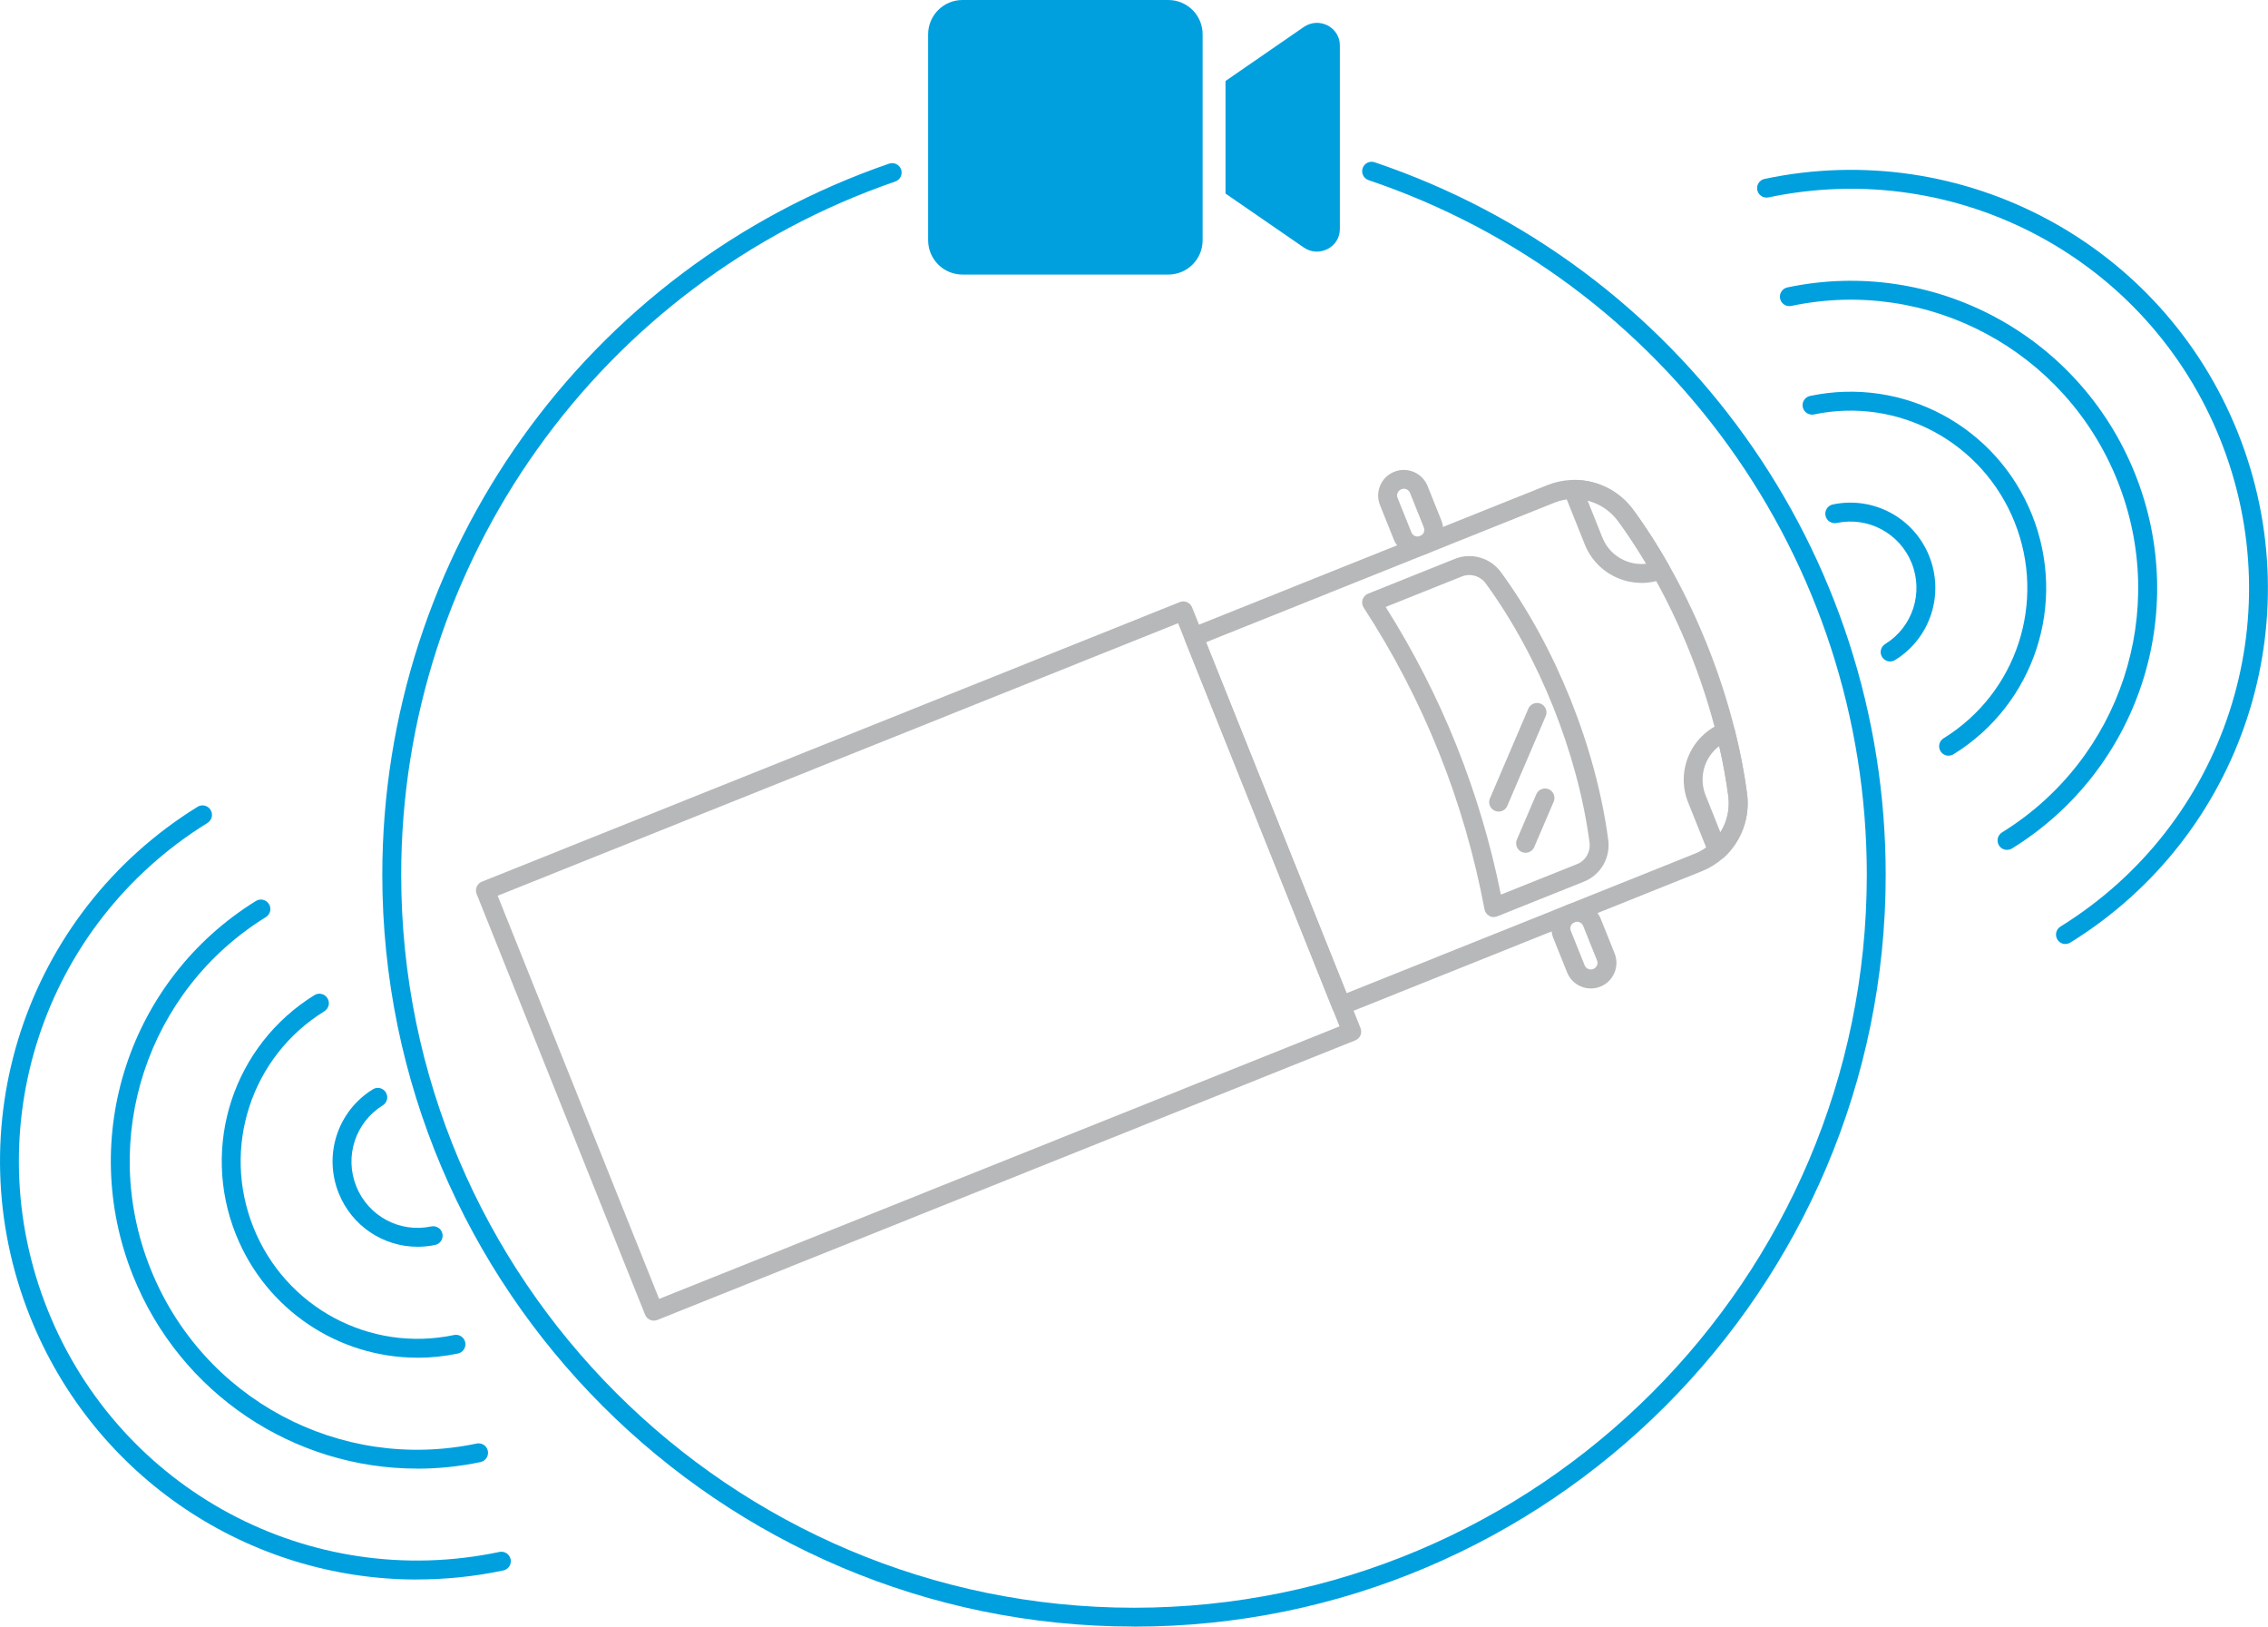 <svg height="258.24" viewBox="0 0 360.16 258.24" width="360.16" xmlns="http://www.w3.org/2000/svg"><g fill="#b7b8ba"><path d="m213 161.13c-.59 0-1.16-.36-1.39-.94l-23.43-58.51c-.31-.77.07-1.64.83-1.95l56.68-22.7c4.94-1.98 10.58-.35 13.72 3.96 9.23 12.65 15.97 29.47 18.02 45 .7 5.29-2.26 10.36-7.2 12.34l-56.68 22.7c-.18.07-.37.11-.56.11zm-21.48-59.17 22.32 55.72 55.28-22.14c3.66-1.47 5.86-5.23 5.34-9.16-1.99-15.05-8.52-31.36-17.47-43.62-2.33-3.2-6.52-4.41-10.18-2.94l-55.28 22.14z"/><path d="m103.83 209.67c-.59 0-1.16-.36-1.39-.94l-26.75-66.8c-.15-.37-.14-.78.01-1.15.16-.37.45-.65.82-.8l110.83-44.39c.76-.31 1.64.06 1.95.83l26.75 66.8c.15.37.14.78-.01 1.15-.16.37-.45.65-.82.8l-110.83 44.39c-.18.07-.37.11-.56.11zm-24.8-67.46 25.64 64.01 108.05-43.27-25.64-64.01z"/><path d="m237.21 145.6c-.25 0-.5-.06-.72-.19-.39-.22-.67-.6-.75-1.04-3.22-17.15-9.67-33.27-19.19-47.91-.24-.38-.31-.84-.17-1.27s.46-.77.87-.94l13.78-5.52c2.63-1.06 5.65-.18 7.33 2.12 8.72 11.95 15.09 27.85 17.03 42.51.37 2.83-1.2 5.54-3.84 6.6l-13.78 5.52c-.18.07-.37.11-.56.11zm-17.16-49.23c8.87 14.04 15.01 29.38 18.29 45.66l12.1-4.84c1.36-.54 2.17-1.95 1.98-3.42-1.88-14.19-8.04-29.57-16.48-41.14-.87-1.2-2.43-1.65-3.79-1.11l-12.1 4.84z"/><path d="m272.74 136.51c-.11 0-.22-.01-.33-.04-.48-.11-.88-.45-1.06-.9l-3.28-8.19c-1.98-4.95.43-10.6 5.39-12.58.4-.16.85-.14 1.24.06s.67.55.77.97c.87 3.47 1.53 6.89 1.97 10.18.5 3.78-.88 7.56-3.68 10.12-.28.25-.64.39-1.01.39zm.27-18.06c-2.34 1.77-3.3 4.96-2.16 7.81l2.35 5.88c1.06-1.69 1.52-3.72 1.25-5.75-.34-2.57-.82-5.23-1.44-7.93z"/><path d="m260.66 92.54c-1.29 0-2.58-.26-3.81-.79-2.38-1.02-4.21-2.9-5.18-5.3l-3.28-8.19c-.18-.46-.13-.97.14-1.39.27-.41.73-.66 1.22-.67 3.85-.09 7.41 1.71 9.65 4.79 1.96 2.68 3.84 5.61 5.6 8.72.21.38.25.83.11 1.24s-.46.74-.86.9c-1.16.47-2.38.7-3.6.7zm-8.55-13.08 2.35 5.88c.66 1.66 1.93 2.96 3.57 3.66 1.08.46 2.25.63 3.38.5-1.42-2.38-2.9-4.64-4.43-6.74-1.21-1.65-2.94-2.81-4.88-3.3z"/><path d="m225.1 88.2c-.54 0-1.08-.11-1.6-.33-1-.43-1.77-1.22-2.17-2.23l-2.19-5.46c-.4-1.01-.39-2.11.04-3.11s1.22-1.77 2.23-2.17c2.08-.84 4.45.18 5.29 2.26l2.19 5.46c.4 1.01.39 2.11-.04 3.11s-1.22 1.77-2.23 2.17c-.49.2-1 .29-1.51.29zm-2.19-10.6c-.13 0-.26.02-.39.08-.26.11-.47.31-.58.57s-.12.55 0 .81l2.19 5.46c.11.26.31.47.57.58s.55.12.82 0c.26-.11.47-.31.58-.57s.12-.55 0-.81l-2.19-5.46c-.17-.42-.57-.67-.99-.67z"/><path d="m252.62 156.93c-.54 0-1.08-.11-1.6-.33-1-.43-1.77-1.22-2.17-2.23l-2.19-5.46c-.4-1.01-.39-2.11.04-3.11s1.22-1.77 2.23-2.17 2.11-.39 3.11.04 1.77 1.22 2.17 2.23l2.19 5.46c.4 1.01.39 2.11-.04 3.11s-1.22 1.77-2.23 2.17c-.49.2-1 .29-1.51.29zm-2.19-10.6c-.13 0-.27.03-.4.08-.26.11-.47.31-.58.57s-.12.55 0 .81l2.19 5.46c.22.55.84.81 1.38.59.26-.11.47-.31.58-.57s.12-.55 0-.81l-2.19-5.46c-.11-.26-.31-.47-.57-.58-.13-.06-.28-.09-.42-.09z"/><path d="m237.98 128.85c-.2 0-.4-.04-.59-.12-.76-.33-1.12-1.21-.79-1.97l6.1-14.25c.33-.76 1.21-1.11 1.97-.79.76.33 1.12 1.21.79 1.97l-6.1 14.25c-.24.57-.8.91-1.38.91z"/><path d="m242.26 135.39c-.2 0-.4-.04-.59-.12-.76-.33-1.11-1.21-.79-1.97l3.09-7.21c.33-.76 1.2-1.11 1.97-.79.76.33 1.11 1.21.79 1.97l-3.09 7.21c-.24.57-.8.91-1.38.91z"/></g><g fill="#00a0df"><path d="m180.08 258.24c-65.82 0-119.37-53.55-119.37-119.37 0-50.94 32.34-96.31 80.48-112.89.78-.27 1.64.15 1.91.93s-.15 1.64-.93 1.91c-46.93 16.16-78.46 60.39-78.46 110.06 0 64.17 52.2 116.37 116.37 116.37s116.37-52.2 116.37-116.37c0-49.98-31.8-94.3-79.12-110.28-.79-.27-1.21-1.12-.94-1.9.26-.78 1.12-1.21 1.9-.94 48.55 16.39 81.16 61.85 81.16 113.12 0 65.82-53.55 119.37-119.37 119.37z"/><path d="m300.16 105.02c-.5 0-.99-.25-1.28-.71-.44-.7-.22-1.63.49-2.06 4.34-2.69 6.11-8.09 4.21-12.84s-6.91-7.43-11.91-6.38c-.8.17-1.61-.35-1.78-1.16s.35-1.61 1.16-1.78c6.43-1.35 12.87 2.1 15.31 8.2s.17 13.05-5.42 16.5c-.25.15-.52.22-.79.22z"/><path d="m309.44 119.98c-.5 0-.99-.25-1.28-.71-.44-.7-.22-1.63.49-2.06 11.62-7.19 16.35-21.63 11.26-34.34-5.09-12.7-18.48-19.88-31.85-17.07-.81.17-1.61-.35-1.78-1.16s.35-1.61 1.16-1.78c14.79-3.12 29.62 4.83 35.25 18.89s.39 30.04-12.47 38c-.25.15-.52.22-.79.22z"/><path d="m318.72 134.93c-.5 0-.99-.25-1.28-.71-.44-.71-.22-1.63.49-2.07 18.89-11.69 26.59-35.17 18.32-55.83s-30.05-32.33-51.79-27.75c-.81.17-1.61-.35-1.78-1.16s.35-1.61 1.16-1.78c23.16-4.88 46.38 7.56 55.2 29.57s.61 47.04-19.52 59.5c-.25.15-.52.22-.79.22z"/><path d="m328 149.88c-.5 0-.99-.25-1.28-.71-.44-.71-.22-1.63.49-2.07 26.16-16.2 36.83-48.72 25.37-77.33s-41.63-44.77-71.74-38.43c-.81.17-1.61-.35-1.78-1.16s.35-1.61 1.16-1.78c31.53-6.64 63.14 10.29 75.14 40.25 12 29.97.82 64.03-26.58 80.99-.25.15-.52.22-.79.22z"/><path d="m66.31 197.94c-5.42 0-10.43-3.28-12.52-8.5-2.45-6.11-.17-13.05 5.42-16.5.7-.44 1.63-.22 2.06.49.44.7.22 1.63-.49 2.06-4.34 2.69-6.11 8.09-4.21 12.84s6.9 7.44 11.91 6.38c.82-.17 1.61.35 1.78 1.16s-.35 1.61-1.16 1.78c-.94.2-1.87.29-2.8.29z"/><path d="m66.28 215.55c-12.48 0-24.01-7.55-28.82-19.56-5.63-14.06-.39-30.04 12.47-38 .7-.44 1.63-.22 2.07.49s.22 1.63-.49 2.07c-11.62 7.19-16.35 21.63-11.26 34.33 5.09 12.71 18.49 19.88 31.85 17.07.81-.17 1.61.35 1.78 1.16s-.35 1.61-1.16 1.78c-2.16.45-4.31.67-6.44.67z"/><path d="m66.24 233.16c-19.54 0-37.58-11.82-45.12-30.62-8.82-22.01-.61-47.04 19.52-59.5.71-.44 1.63-.22 2.07.49s.22 1.63-.49 2.07c-18.89 11.69-26.59 35.17-18.32 55.83s30.05 32.33 51.79 27.75c.81-.17 1.61.35 1.78 1.16s-.35 1.61-1.16 1.78c-3.37.71-6.75 1.05-10.08 1.05z"/><path d="m66.21 250.77c-26.61 0-51.17-16.09-61.42-41.69-12-29.97-.82-64.03 26.58-80.99.7-.44 1.63-.22 2.07.49s.22 1.63-.49 2.07c-26.16 16.18-36.84 48.7-25.38 77.31s41.63 44.77 71.74 38.43c.81-.18 1.61.35 1.78 1.16s-.35 1.61-1.16 1.78c-4.59.97-9.19 1.43-13.72 1.43z"/><path d="m190.98 5.45v32.69c0 3.01-2.44 5.45-5.45 5.45h-32.69c-3.01 0-5.45-2.44-5.45-5.45v-32.69c0-3.01 2.44-5.45 5.45-5.45h32.69c3.01 0 5.45 2.44 5.45 5.45zm21.79 1.76v29.16c0 2.89-3.31 4.58-5.72 2.93l-12.44-8.57v-17.87l12.44-8.58c2.42-1.66 5.72.04 5.72 2.92z"/></g></svg>